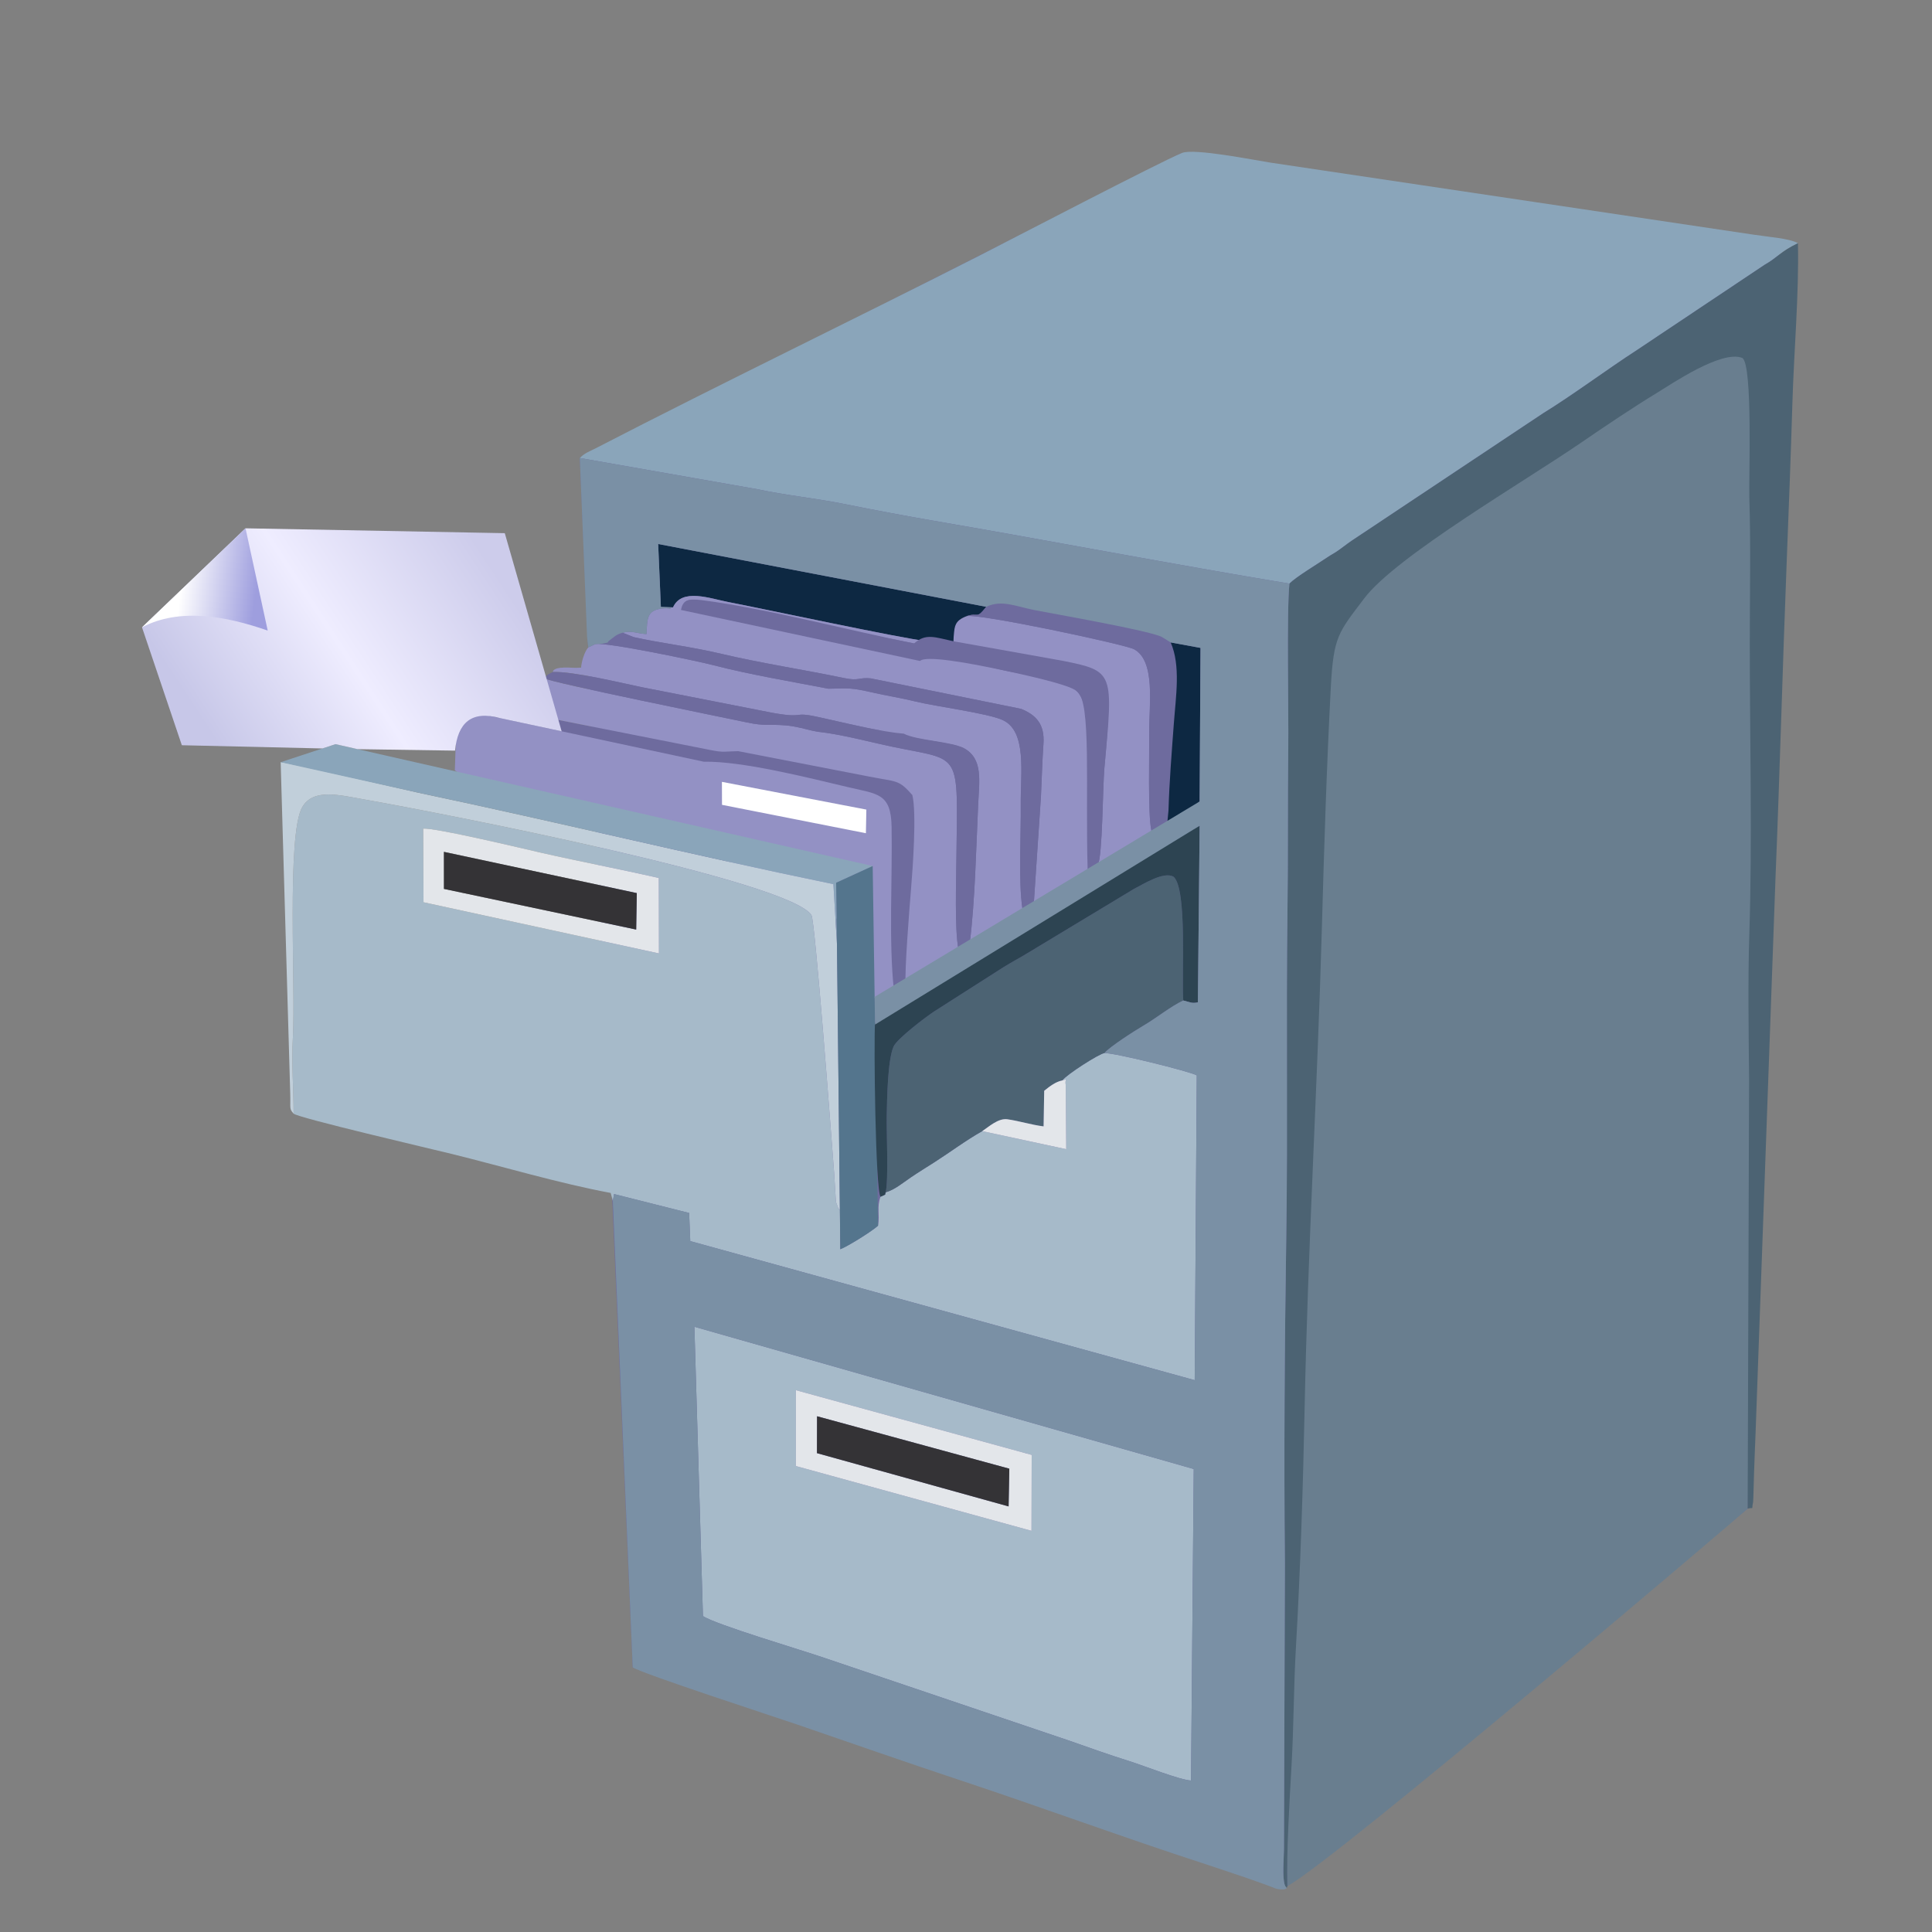 <?xml version="1.0" encoding="UTF-8"?> <svg xmlns="http://www.w3.org/2000/svg" xmlns:xlink="http://www.w3.org/1999/xlink" xmlns:xodm="http://www.corel.com/coreldraw/odm/2003" xml:space="preserve" width="210mm" height="210mm" version="1.1" style="shape-rendering:geometricPrecision; text-rendering:geometricPrecision; image-rendering:optimizeQuality; fill-rule:evenodd; clip-rule:evenodd" viewBox="0 0 21000 21000"><rect x="0" y="0" width="21000" height="21000" fill="#808080" stroke="none"/> <defs> <style type="text/css"> .fil9 {fill:#0D2842} .fil11 {fill:#2D4452} .fil13 {fill:#343336} .fil5 {fill:#4C6373} .fil10 {fill:#54758D} .fil2 {fill:#697E8F} .fil1 {fill:#6E6B9E} .fil0 {fill:#6E6B9E} .fil15 {fill:#7A90A5} .fil3 {fill:#8AA5BA} .fil6 {fill:#9391C4} .fil8 {fill:#9391C4} .fil4 {fill:#A6BAC9} .fil7 {fill:#C1CFDA} .fil12 {fill:#E3E6EA} .fil14 {fill:white} .fil17 {fill:url(#id0)} .fil16 {fill:url(#id1)} </style> <linearGradient id="id0" gradientUnits="userSpaceOnUse" x1="2806.63" y1="6256.46" x2="1995.48" y2="6150.18"> <stop offset="0" style="stop-opacity:1; stop-color:#9E9EDE"></stop> <stop offset="1" style="stop-opacity:1; stop-color:white"></stop> </linearGradient> <linearGradient id="id1" gradientUnits="userSpaceOnUse" x1="2249.5" y1="7916.37" x2="5218.55" y2="5961.52"> <stop offset="0" style="stop-opacity:1; stop-color:#C7C7E8"></stop> <stop offset="0.478" style="stop-opacity:1; stop-color:#EFEDFF"></stop> <stop offset="1" style="stop-opacity:1; stop-color:#CDCCEB"></stop> </linearGradient> </defs> <g id="Слой_x0020_1">  <polygon class="fil0" points="6302.36,4978.35 12847.73,1662.62 19336.69,2770.37 18996.33,16398.06 13992.8,20501.7 6877.31,18123.76 "></polygon> <path class="fil1" d="M5233.83 7762.5c16.49,38.27 2331.77,518.42 2415.58,516.91 261.7,-4.73 537.39,40.74 791.23,122.22 234.5,26.13 550.18,100.83 783.12,155.68 317,74.64 461.11,65.2 467.57,429.1 9.92,558.17 -33.06,1240.53 25.42,1781.25 52.24,-31.97 72.23,-52.41 128.4,-82.05 -16.81,-97.53 43.19,-853.07 57.05,-1018.39 19.09,-227.52 62.55,-826.44 14.76,-1025.12 -151.57,-173.03 -165.92,-140.59 -472.25,-201.72l-1420.86 -275.7c-152.48,2.36 -152.01,18.36 -308.37,-13.58l-1703.37 -337.03c-97.91,-20.87 -76.22,-98.65 -174.57,-115.95 -72.84,-16.94 -263.37,11.2 -366.23,-16.85 -155.36,24.14 -145.55,-27.44 -237.48,81.23z"></path> <path class="fil2" d="M13992.8 20501.7c522.74,-281.09 4997.61,-4090 5003.53,-4103.64l121.36 -4623.18c-4.77,-512.54 38.88,-1071.87 55.47,-1581.32 33.65,-1033.53 78.91,-2017.15 79.01,-3056.84 0.05,-518.14 33.09,-1194.13 16.2,-1708.34 -6.57,-199.78 -66.78,-1906.97 -181.39,-1981.86 -225.95,-91.32 -1207.6,608.49 -1367.84,705.45 -729.94,441.68 -2848.5,1830.66 -3202.3,2298.59 -281.78,372.66 -223.46,545.27 -252.66,1100.35 -45.52,865.41 -62.78,1731.54 -86.53,2587.99 -48.17,1736.36 -62.97,3419.63 -98.1,5153.99 -17.31,854.28 -5.95,1693.45 -55.06,2540.53 -24.82,427.95 2.21,926.8 -22.95,1361.02 -22.5,388.16 -18.42,934.65 -8.74,1307.26z"></path> <path class="fil3" d="M6302.36 4978.35l1931.79 339.57c310.13,66.42 638.22,98.51 946.76,160.96 324.63,65.71 675.57,131.21 969.14,181.7 1300.41,223.67 2578.14,469.9 3865.35,683.04 73.94,-73.53 301.93,-210.54 411.64,-284.7 47.29,-31.97 63.52,-37.81 95.94,-59.18 52.94,-34.9 117.13,-86.72 165.92,-119.77l2082.64 -1386.49c326.12,-200.24 697.05,-478.43 1023.33,-689.35l1383.47 -924.14c146.17,-82.62 168.58,-141.57 364.56,-236.55 -90.12,-51.88 -320.32,-67.94 -470.76,-90.98l-5259.48 -784.24c-185.57,-28.67 -832.16,-159.05 -964.93,-105.6 -226.82,91.3 -1893.92,959.32 -2174.75,1102.26 -1393,709.04 -2816.05,1393.66 -4196.44,2106.99 -73.65,38.05 -119.47,50.51 -174.18,106.48z"></path> <path class="fil4" d="M4600.11 9007.14c137.44,-10.99 1089.28,217.95 1293.78,264.46 420.84,95.71 843.09,174.74 1266.79,271.94l1.87 819.96 -2559.1 -556.34 -3.34 -800.02zm-1408.84 3097.32c35.64,43.35 1522.66,389.74 1716.51,437.62 558.36,137.88 1172.37,320.91 1729.96,424.67l23.51 86.62 13.65 -74.36 815.71 205.53 12.21 305.64 5483.1 1511.71 22.39 -3313.27c-68.49,-41.52 -911.55,-250.39 -1004.29,-241.7 -50.93,2.35 -418.35,237.66 -456.87,297 66.98,-16.18 23.45,-23.19 37.16,51.42l5.37 695.78 -913.12 -196.09c-182.12,102.22 -344.93,226.51 -522.46,339.54 -84.44,53.76 -175.06,109.77 -254.04,163.41 -94.92,64.47 -169.66,130.59 -273.13,162.68 -12.93,31.13 16.88,14.5 -56.2,47.55 -42.24,113.59 -5.74,192.56 -26.8,314.35 -62.53,58.73 -327.71,224.23 -410.26,256.29l-4.42 -427.66c-23.76,-27.23 -11.51,-1.18 -32.56,-58.08 -10.94,-29.56 -5.09,-11.38 -11.26,-41.72l-18.52 -300.23c-34.01,-442.63 -206.87,-2743.12 -247.06,-2804.61 -242.86,-371.63 -3980.77,-1101.87 -4868.37,-1258.16 -261.96,-46.13 -545.53,-122.63 -666.02,84.65 -171.63,295.26 -71.74,1967 -101.61,2495.18 -16.89,298.74 7.42,538.54 7.42,836.24z"></path> <path class="fil4" d="M8650.54 15110.44l2563.45 703.66 -2.03 825.38 -2561.13 -704.07 -0.29 -824.97zm-1009.86 2455.21c132.42,91.83 1086.82,373.74 1319.51,454.73l2659.58 899.08c217.62,76.42 433.6,153.73 656.14,223.46 146.36,45.85 554.32,207.07 670.02,210.56l29.42 -3385.84 -5427.58 -1546.25 92.91 3144.26z"></path> <path class="fil5" d="M14015.4 6343.62c-31.42,317.57 -7.57,1379.31 -12.5,1787 -7.16,593.19 -0.82,1186.42 -8.69,1779 -15.61,1175.64 4.52,2358.72 -13.07,3536.04 -17.52,1172.87 -26.52,2377.23 -14.76,3549.59l-10.38 3105.18c-0.79,96.12 -20.17,302.95 9.2,388.99 1.67,4.9 8.34,20.6 9.73,17.4 1.4,-3.22 6.33,11.95 10.82,16.91l7.05 -22.03c-9.68,-372.61 22.63,-913.59 45.13,-1301.75 25.16,-434.22 23.48,-868.03 48.3,-1295.98 49.11,-847.08 77.44,-1756.8 94.75,-2611.08 35.13,-1734.36 139,-3470.55 187.17,-5206.91 23.75,-856.45 51.6,-1749.04 97.12,-2614.45 29.2,-555.08 81.99,-595.39 363.77,-968.05 346.64,-458.45 1754.79,-1277.29 2365.61,-1698.09 237.16,-163.38 575.91,-389.92 810.24,-531.71 160.24,-96.96 707.97,-473.98 933.92,-382.66 114.61,74.89 68.99,1316.42 75.56,1516.2 16.89,514.21 5.02,1063.19 4.97,1581.33 -0.1,1039.69 28.72,2129.14 -4.93,3162.67 -16.59,509.45 -7.33,1068.79 -2.56,1581.33l-15.52 4665.51c73.96,-20 38.22,27.8 59.42,-73.6 1.83,-8.76 3.87,-95.74 4.17,-111.05 1.32,-68.07 3.94,-136.11 5.85,-204.19 4.04,-144.13 11.43,-287.62 16.54,-431.62l216.82 -6041.97c47.29,-1149 76.98,-2298.45 122.2,-3447.55 22.46,-570.66 44.31,-1142.43 61.42,-1712.38 16.76,-557.96 72.52,-1182.99 60.15,-1732.26 -195.98,94.98 -218.39,153.93 -364.56,236.55l-1383.47 924.14c-326.28,210.92 -697.21,489.11 -1023.33,689.35l-2082.64 1386.49c-48.79,33.05 -112.98,84.87 -165.92,119.77 -32.42,21.37 -48.65,27.21 -95.94,59.18 -109.71,74.16 -337.7,211.17 -411.64,284.7z"></path> <path class="fil5" d="M9626.93 12960.66c103.47,-32.09 178.21,-98.21 273.13,-162.68 78.98,-53.64 169.6,-109.65 254.04,-163.41 177.53,-113.03 340.34,-237.32 522.46,-339.54 67.26,-44.15 173.9,-143.1 272.29,-129.2 130.1,18.38 259.33,60.48 394.63,77.48l6.53 -386.97c57.29,-45.83 122.94,-98.49 197.14,-112.42 38.52,-59.34 405.94,-294.65 456.87,-297 57.62,-69.27 335.68,-246.76 422.55,-297.37 147.21,-85.75 290.26,-205.69 435.03,-274.71 -20.57,-263.63 45.83,-1206.79 -104.74,-1344.66 -106.69,-62.12 -327.28,79.11 -432.9,132.92l-1151.74 694.81c-94.48,58.15 -170.7,96.56 -262.83,153.86l-749.92 478.74c-86.59,55.16 -409.47,299.84 -446.73,384.91 -65.27,149.02 -70.85,576.64 -74.19,752.46 -3.53,186.04 20.94,694.26 -11.62,832.78z"></path> <path class="fil6" d="M4943.8 8373.48c880.23,618.71 3861.89,870.19 4318.64,1848.47 2.33,195.89 112.88,526.56 247.31,629.29 97.47,0.12 129.21,-41.22 207,-83.58 -58.48,-540.72 -15.5,-1223.08 -25.42,-1781.25 -6.46,-363.9 -150.57,-354.46 -467.57,-429.1 -432.22,-101.77 -1150.33,-285.56 -1574.35,-277.9l-2415.58 -516.91c-198.98,-17.64 -260.79,33.81 -275.23,180.23l-14.8 430.75z"></path> <path class="fil7" d="M3191.27 12104.46c0,-297.7 -24.31,-537.5 -7.42,-836.24 29.87,-528.18 -70.02,-2199.92 101.61,-2495.18 120.49,-207.28 404.06,-130.78 666.02,-84.65 887.6,156.29 4625.51,886.53 4868.37,1258.16 40.19,61.49 213.05,2361.98 247.06,2804.61l18.52 300.23c6.17,30.34 0.32,12.16 11.26,41.72 21.05,56.9 8.8,30.85 32.56,58.08l-31.5 -2884.9 -39.04 -656.11c-1537.54,-316.41 -2993.45,-674.01 -4508.17,-992.98 -169.4,-36.91 -1500.1,-345.86 -1499.72,-332.61l103.91 3601.97c4.85,167.47 -13,161.75 36.54,217.9z"></path> <path class="fil3" d="M3050.82 8284.59l1499.72 332.61c1514.72,318.97 2970.63,676.57 4508.17,992.98l39.04 656.11 -9.27 -671.27 397.26 -181.96 -5838.51 -1324.47 -596.41 196z"></path> <path class="fil8" d="M10072.78 6963.02c64.03,43.96 148.82,38.32 231.54,56.04l1186.86 236.2c571,113.75 609.09,48.53 512.93,1095.64 -18,196.08 -19.32,954.06 -71.59,1053.49 103.04,-60.09 530.71,-304.2 582.75,-375.49 -39.26,-163.42 -21.69,-855.16 -23.7,-1073.98 -2.67,-290.28 72.02,-770.01 -164.79,-897.83 -97.85,-52.82 -1680.8,-389.66 -1820.2,-360.19 -137.38,52.98 -134.45,109.86 -143.72,280.96 -127.85,-8 -149.77,-37.75 -290.08,-14.84z"></path> <path class="fil9" d="M7315.52 6601.77c95.65,-213.8 403.52,-95.4 602.57,-57.43 331.36,63.21 1946.51,408.1 2120.25,418.38l34.44 0.3c140.31,-22.91 162.23,6.84 290.08,14.84 9.27,-171.1 6.34,-227.98 143.72,-280.96 133.88,-44.7 102.43,40.36 213.35,-101.23l-3565.92 -682.73 29.48 683.93 132.03 4.9z"></path> <path class="fil10" d="M9097.75 10266.29l31.5 2884.9 4.42 427.66c82.55,-32.06 347.73,-197.56 410.26,-256.29l-58.19 -3909.5 -397.26 181.96 9.27 671.27z"></path> <path class="fil6" d="M7315.52 6601.77c-6.64,1.88 -16.4,-4.14 -20.47,3.24 -15.41,27.94 -5.09,-3.03 -105.63,10.22 -159.38,21.01 -154.07,111.11 -162.25,276.76 -106.18,-5.23 -155.46,-41.35 -259.96,-14.83l120.72 48.02c277.8,62.7 621.49,103.09 953.06,181.61 436.12,103.26 895.09,171.69 1337.46,264.17 158.82,33.19 158.69,-10.56 286.06,2.63l1635.17 331.66c159.38,65.78 257.71,163.57 242.25,381.1 -14.03,197.33 -17.58,377.46 -27.36,572.15l-77.87 1166.55c93.61,-40.59 210.48,-123.48 300.7,-178.94 73.53,-45.2 303.82,-132.82 343.64,-209.37 -1.24,-916.05 24.94,-1698.21 -172.04,-1919.04 -124.33,-139.39 -594.34,-183.5 -796.21,-230.65 -209.32,-48.91 -671.36,-163.37 -860.13,-170.6 -525.88,-43.13 -1418.12,-222.17 -1941.28,-350.07 -198.93,-48.63 -464.78,-108.66 -664.58,-130.51l131.73 -34.61c-160.58,-2.64 -74.48,11.84 -114.5,-18.09 -2.39,-1.79 -7.43,-6.91 -8.88,-8.95 -1.27,-1.79 -4.09,-8.24 -4.47,-10.14 -21.27,-105.65 375.19,13.63 506.08,37.34l1979.41 392.34c62.92,-0.8 -26.97,10.98 41.11,-4.09 66.22,-14.66 15.1,14.35 61.06,-26.95 -173.74,-10.28 -1788.89,-355.17 -2120.25,-418.38 -199.05,-37.97 -506.92,-156.37 -602.57,57.43z"></path> <path class="fil6" d="M5471.31 7681.27c34.87,31.28 -0.35,8.76 52.2,29.99l213.71 49.7c98.35,17.3 176.98,32.24 274.89,53.11l1703.37 337.03c156.36,31.94 155.89,15.94 308.37,13.58l1420.86 275.7c306.33,61.13 320.68,28.69 472.25,201.72 47.79,198.68 4.33,797.6 -14.76,1025.12 -13.86,165.32 -73.86,920.86 -57.05,1018.39 87.85,-40.45 203.68,-123.63 291.52,-178.06 73.27,-45.38 247.24,-124.58 280.11,-194.98 -40.36,-215.22 -23.79,-729.68 -21.25,-971.17 12.57,-1193.67 65.59,-1066.48 -684.48,-1222.19 -259.24,-53.83 -564.36,-138.11 -823.72,-165.59 -47.84,-8.18 -92.72,-19.42 -138.3,-30.61 -35.14,-11.82 -58.21,-19.41 -39.9,-9.64l0.02 0.01c-55.38,-13.03 -113.33,-24.69 -180.12,-29.66 -178.82,-13.28 -215.2,9.97 -408.37,-30.78 -225.67,-47.6 -2151.26,-437.78 -2197.21,-478.44 -194.8,-13.88 -254.09,-45.6 -286.27,306.58l-165.87 0.19z"></path> <path class="fil6" d="M6009.26 7303.96c228.24,-6.03 720.52,114.52 966.09,165.33l1415.24 277.75c363.09,65.97 218,-13.6 480.84,41.92 195.13,41.22 497.17,117.08 745.74,158.69 -17.78,-2.19 -34.87,-5.1 -51.08,-8.88 146.52,75.59 778.01,120.48 912.63,194.66 208.41,114.84 165.5,351.94 153.32,614.31 -21.2,457.13 -33.84,1047.13 -90.7,1498.28 69.34,-15.31 239.89,-136.23 302.95,-172.96 58.83,-34.25 87.87,-53.22 150.24,-90.91 65.65,-39.67 109.77,-46.93 118.46,-105.55 -44.39,-305.51 -14.29,-802.02 -17.87,-1130.88 -3.7,-339.54 70.33,-796.68 -196.9,-919.19 -162.58,-74.54 -725.34,-146.9 -942.59,-200.5 -157.78,-38.93 -315.92,-63.28 -476.13,-99.54 -228.71,-51.77 -239.54,-45.72 -475.47,-40.45 -388.4,-75.48 -857.69,-153.6 -1245.98,-254.78 -172.12,-44.85 -1172.07,-255.36 -1287.47,-229.92l-76.49 35.78c-42.72,49.88 -72.96,154.98 -77.86,219.64 -75.94,6.35 -116.24,-2.51 -182.95,-0.9 -132,3.18 -123.89,47.95 -124.02,48.1z"></path> <path class="fil11" d="M9511.14 11119.37c-14.41,209.72 4.54,1816.87 59.59,1888.84 73.08,-33.05 43.27,-16.42 56.2,-47.55 32.56,-138.52 8.09,-646.74 11.62,-832.78 3.34,-175.82 8.92,-603.44 74.19,-752.46 37.26,-85.07 360.14,-329.75 446.73,-384.91l749.92 -478.74c92.13,-57.3 168.35,-95.71 262.83,-153.86l1151.74 -694.81c105.62,-53.81 326.21,-195.04 432.9,-132.92 150.57,137.87 84.17,1081.03 104.74,1344.66 73.83,17.69 91.78,34.69 158.85,20.15l19.2 -1919.73c-1143.88,611.51 -2401.38,1458.37 -3528.51,2144.11z"></path> <path class="fil12" d="M8880.99 15394.22l2089.78 569.78 -7.7 410.05 -2083.02 -579.11 0.94 -400.72zm-230.16 541.19l2561.13 704.07 2.03 -825.38 -2563.45 -703.66 0.29 824.97z"></path> <path class="fil12" d="M4825.26 9259.41l2096.44 448.32 -6.55 396.23 -2089.62 -442 -0.27 -402.55zm-221.81 547.75l2559.1 556.34 -1.87 -819.96c-423.7,-97.2 -845.95,-176.23 -1266.79,-271.94 -204.5,-46.51 -1156.34,-275.45 -1293.78,-264.46l3.34 800.02z"></path> <path class="fil1" d="M5923.45 7374.5c45.95,40.66 1971.54,430.84 2197.21,478.44 193.17,40.75 229.55,17.5 408.37,30.78 138.81,10.32 239.37,49.56 358.3,69.9 259.36,27.48 564.48,111.76 823.72,165.59 750.07,155.71 697.05,28.52 684.48,1222.19 -2.54,241.49 -19.11,755.95 21.25,971.17 69.06,-16.77 78.67,-18.55 124.56,-66.55 56.86,-451.15 69.5,-1041.15 90.7,-1498.28 12.18,-262.37 55.09,-499.47 -153.32,-614.31 -134.62,-74.18 -510.08,-83.86 -656.6,-159.45 -262.66,-19.28 -697.02,-131.44 -950.69,-185.02 -262.84,-55.52 -117.75,24.05 -480.84,-41.92l-1415.24 -277.75c-245.57,-50.81 -737.85,-171.36 -966.09,-165.33 -38.74,23.58 -64.58,20.09 -85.81,70.54z"></path> <path class="fil1" d="M6470.58 7001.34c115.4,-25.44 1115.35,185.07 1287.47,229.92 388.29,101.18 857.58,179.3 1245.98,254.78 235.93,-5.27 246.76,-11.32 475.47,40.45 160.21,36.26 318.35,60.61 476.13,99.54 217.25,53.6 780.01,125.96 942.59,200.5 267.23,122.51 193.2,579.65 196.9,919.19 3.58,328.86 -26.52,825.37 17.87,1130.88 153.29,-22.62 12.86,-2.35 123.71,-51.55l77.87 -1166.55c9.78,-194.69 13.33,-374.82 27.36,-572.15 15.46,-217.53 -82.87,-315.32 -242.25,-381.1l-1635.17 -331.66c-127.37,-13.19 -127.24,30.56 -286.06,-2.63 -442.37,-92.48 -901.34,-160.91 -1337.46,-264.17 -331.57,-78.52 -675.26,-118.91 -953.06,-181.61l-120.72 -48.02c-77.29,23.58 -86.34,42.94 -137.57,80.26 -57.96,42.21 26.58,13.9 -78.56,38.75 -12.59,2.97 -64.2,3.87 -80.5,5.17z"></path> <path class="fil1" d="M10000.7 7184.52c58.67,-61.54 503.5,14.52 935.05,107.65 360.66,77.84 718.45,164.09 773.25,225.53 154.65,104.41 87.55,1048.5 113.09,1933.16 59.87,-7.49 64.45,-16.53 110.43,-46.47 52.27,-99.43 53.59,-857.41 71.59,-1053.49 96.16,-1047.11 110.99,-1055.97 -460.01,-1169.72l-1180.83 -210.89c-196.88,-42.18 -300.16,-91.08 -427.1,23.47 -714.21,-141.57 -1603.88,-379.55 -2301.96,-469.77 -169.38,-21.89 -210.24,4.62 -232.74,105.87l2599.23 554.66z"></path> <path class="fil1" d="M10719.93 6595.67c-110.92,141.59 -79.47,56.53 -213.35,101.23 139.4,-29.47 1722.35,307.37 1820.2,360.19 236.81,127.82 162.12,607.55 164.79,897.83 2.01,218.82 -15.56,910.56 23.7,1073.98 53.56,-11.07 101.69,-23.49 128,-57.61 64.63,-83.86 20,-77.33 57.58,-160.57 9.55,-314.53 34.82,-629.4 58.11,-944.51 21.88,-296.03 76.27,-632.54 -34.45,-883.47l-92.18 -57.17c-109.73,-67.33 -1204.34,-257.75 -1394.69,-295.59 -197.06,-39.16 -350.2,-114.03 -517.71,-34.31z"></path> <polygon class="fil13" points="8880.05,15794.94 10963.07,16374.05 10970.77,15964 8880.99,15394.22 "></polygon> <polygon class="fil13" points="4825.53,9661.96 6915.15,10103.96 6921.7,9707.73 4825.26,9259.41 "></polygon> <path class="fil9" d="M12700.85 8810.72l-11.24 115.89 177.22 -103.91c51.02,-30.06 127.69,-66.65 172.69,-110.97l9.55 -1669.24 -324.56 -59.75c110.72,250.93 56.33,587.44 34.45,883.47 -23.29,315.11 -48.56,629.98 -58.11,944.51z"></path> <polygon class="fil14" points="9411.93,9056.79 9416.88,8799.86 7846.97,8498.43 7847.84,8748.21 "></polygon> <path class="fil12" d="M10676.56 12295.03l913.12 196.09 -5.37 -695.78c-13.71,-74.61 29.82,-67.6 -37.16,-51.42 -74.2,13.93 -139.85,66.59 -197.14,112.42l-6.53 386.97c-135.3,-17 -264.53,-59.1 -394.63,-77.48 -98.39,-13.9 -205.03,85.05 -272.29,129.2z"></path> <path class="fil15" d="M7547.77 14421.39l5427.58 1546.25 -29.42 3385.84c-115.7,-3.49 -523.66,-164.71 -670.02,-210.56 -222.54,-69.73 -438.52,-147.04 -656.14,-223.46l-2659.58 -899.08c-232.69,-80.99 -1187.09,-362.9 -1319.51,-454.73l-92.91 -3144.26zm-1166.49 -7497.18l12.81 112.91 76.49 -35.78c16.3,-1.3 67.91,-2.2 80.5,-5.17 105.14,-24.85 20.6,3.46 78.56,-38.75 51.23,-37.32 60.28,-56.68 137.57,-80.26 104.5,-26.52 153.78,9.6 259.96,14.83 8.18,-165.65 2.87,-255.75 162.25,-276.76 100.54,-13.25 90.22,17.72 105.63,-10.22 4.07,-7.38 13.83,-1.36 20.47,-3.24l-132.03 -4.9 -29.48 -683.93 3565.92 682.73c167.51,-79.72 320.65,-4.85 517.71,34.31 190.35,37.84 1284.96,228.26 1394.69,295.59l92.18 57.17 324.56 59.75 -9.55 1669.24 -3532.61 2123.6 4.49 301.25 3528.25 -2161.32 -19.2 1919.73c-67.07,14.54 -85.02,-2.46 -158.85,-20.15 -144.77,69.02 -287.82,188.96 -435.03,274.71 -86.87,50.61 -364.93,228.1 -422.55,297.37 92.74,-8.69 935.8,200.18 1004.29,241.7l-22.39 3313.27 -5483.1 -1511.71 -12.21 -305.64 -815.71 -205.53 -13.65 74.36 216.06 5070.39c112.05,71.55 1525.49,531.52 1779.27,618.3 588.42,201.22 1171.82,406.94 1770.18,605.22 887.34,294.04 1800.26,631.26 2667.65,912.17 147.17,47.66 298.38,100.62 442.67,148.59 77.18,25.65 149.31,53.94 227.21,80.51 80.73,27.52 105.81,49.32 168.11,48.5 46.99,-0.63 26.75,0.35 53.35,-13.32 -4.49,-4.96 -9.42,-20.13 -10.82,-16.91 -1.39,3.2 -8.06,-12.5 -9.73,-17.4 -29.37,-86.04 -9.99,-292.87 -9.2,-388.99l10.38 -3105.18c-11.76,-1172.36 -2.76,-2376.72 14.76,-3549.59 17.59,-1177.32 -2.54,-2360.4 13.07,-3536.04 7.87,-592.58 1.53,-1185.81 8.69,-1779 4.93,-407.69 -18.92,-1469.43 12.5,-1787 -1287.21,-213.14 -2564.94,-459.37 -3865.35,-683.04 -293.57,-50.49 -644.51,-115.99 -969.14,-181.7 -308.54,-62.45 -636.63,-94.54 -946.76,-160.96l-1931.79 -339.57 78.92 1945.86z"></path> <path class="fil16" d="M5486.8 5795.36l618.12 2153.55 -664.43 -142.18c-319.24,-89.84 -464.25,52.14 -494.7,352.25l-1058.58 -15.95 -239.98 -54.44 -142.52 46.84 -1528.17 -35.09 -433.08 -1281.55 1125.2 -1076.31 2818.14 52.88z"></path> <path class="fil17" d="M2909.91 6854.12c-447.06,-155.77 -956.56,-251.92 -1366.45,-35.33l1125.2 -1076.31 241.25 1111.64z"></path> </g> </svg> 